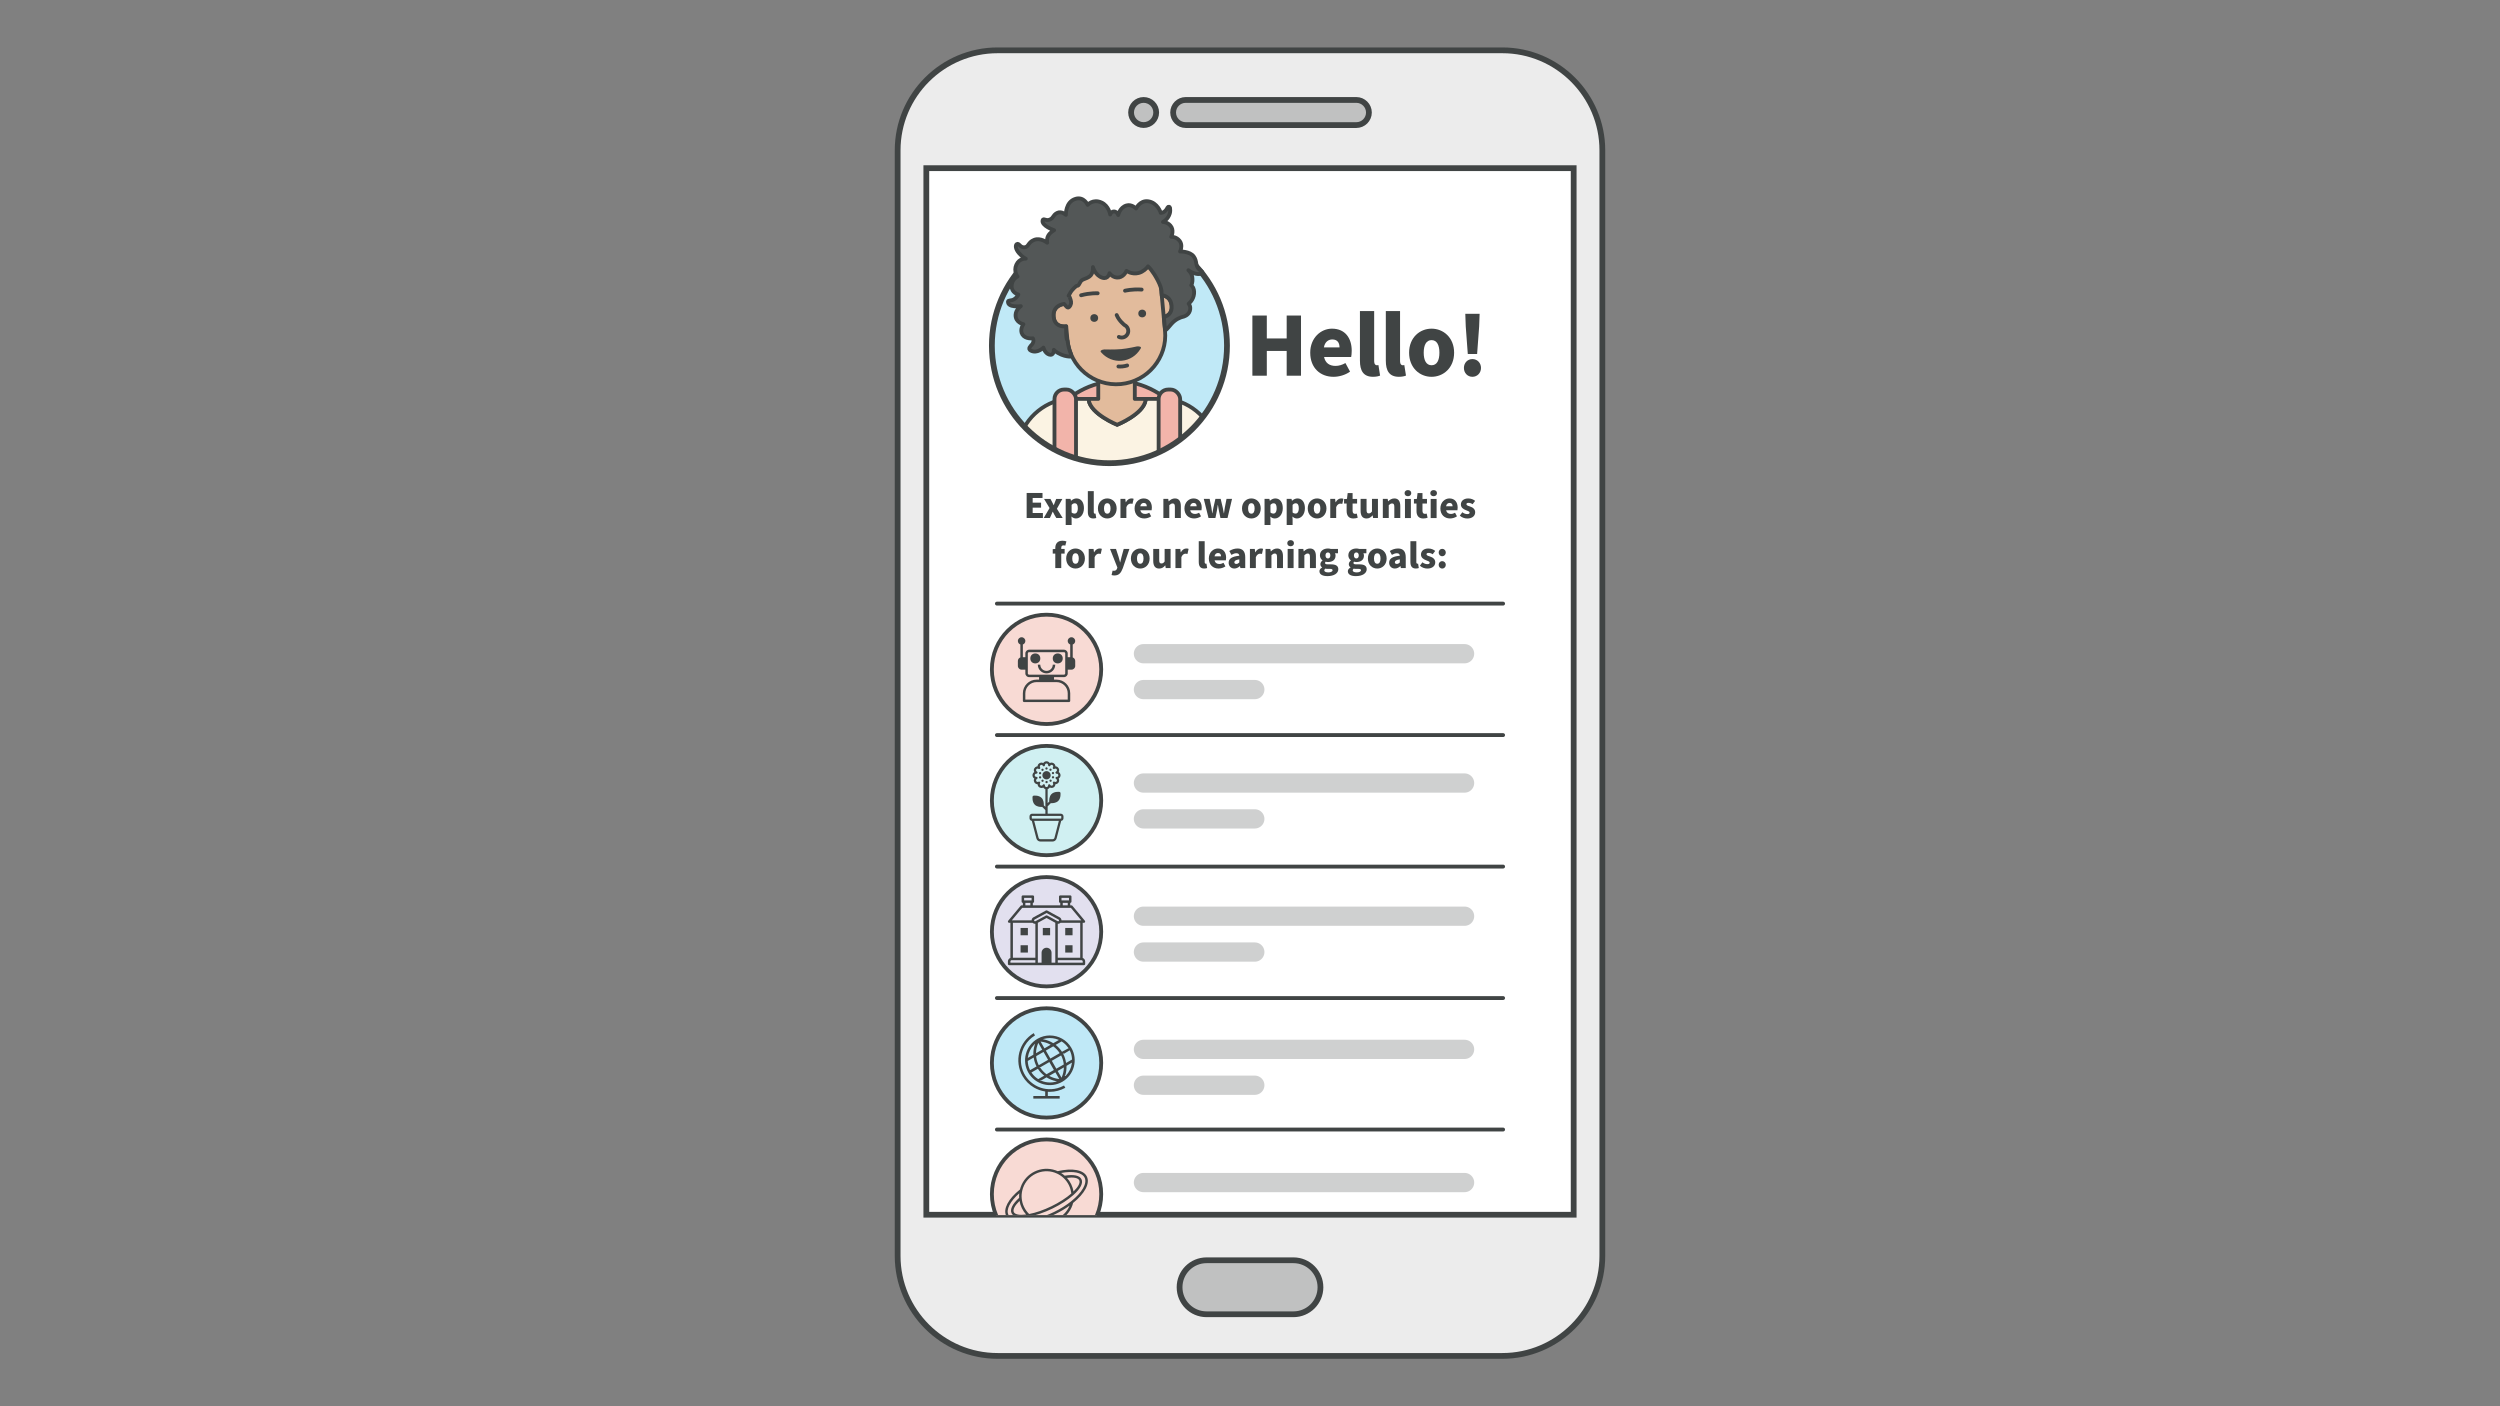 <?xml version="1.0" encoding="UTF-8"?> <svg xmlns="http://www.w3.org/2000/svg" xmlns:xlink="http://www.w3.org/1999/xlink" id="Layer_1" viewBox="0 0 1920 1080"><rect x="0" y="0" width="1920" height="1080" fill="#808080" stroke="none"/><defs><style>.cls-1,.cls-2,.cls-3,.cls-4,.cls-5{fill:none;}.cls-6{clip-path:url(#clippath);}.cls-7{fill:#d0f0f2;}.cls-7,.cls-8,.cls-9,.cls-10,.cls-11,.cls-12,.cls-3,.cls-13,.cls-14,.cls-15,.cls-16,.cls-17,.cls-18,.cls-4,.cls-5{stroke:#404444;}.cls-7,.cls-8,.cls-9,.cls-10,.cls-11,.cls-12,.cls-3,.cls-13,.cls-14,.cls-15,.cls-18,.cls-4{stroke-width:2.96px;}.cls-7,.cls-8,.cls-9,.cls-12,.cls-2,.cls-13,.cls-14,.cls-15,.cls-16,.cls-17,.cls-18,.cls-4,.cls-5{stroke-miterlimit:10;}.cls-8{fill:#e2e0ef;}.cls-9,.cls-19{fill:#c0e9f7;}.cls-10,.cls-11,.cls-2,.cls-3,.cls-13,.cls-14,.cls-15,.cls-18,.cls-4{stroke-linecap:round;}.cls-10,.cls-11,.cls-3{stroke-linejoin:round;}.cls-10,.cls-18{fill:#e2bb9c;}.cls-11{fill:#535757;}.cls-12{fill:#f8dad4;}.cls-20,.cls-14{fill:#fff;}.cls-21,.cls-15{fill:#f2b4aa;}.cls-22{fill:#404444;}.cls-2{stroke:#cfd0d0;stroke-width:14.79px;}.cls-13{fill:#fbf3e3;}.cls-23{clip-path:url(#clippath-1);}.cls-16{fill:#ececec;}.cls-16,.cls-17,.cls-5{stroke-width:4.44px;}.cls-17{fill:#c0c1c1;}</style><clipPath id="clippath"><rect class="cls-1" x="752.91" y="871.26" width="102.77" height="61.95"></rect></clipPath><clipPath id="clippath-1"><path class="cls-1" d="M761.76,135.84v129.61c0,49.86,40.42,90.28,90.28,90.28s90.28-40.42,90.28-90.28V137.15l-180.55-1.31Z"></path></clipPath></defs><rect class="cls-20" x="691.36" y="117.44" width="528.66" height="828.06"></rect><circle class="cls-19" cx="852.04" cy="265.45" r="90.28"></circle><path class="cls-16" d="M1153.77,38.65h-387.55c-42.36,0-76.83,34.47-76.83,76.83V964.52c0,42.36,34.47,76.83,76.83,76.83h387.55c42.36,0,76.83-34.47,76.83-76.83V115.48c0-42.36-34.47-76.83-76.83-76.83Zm54.81,894.26h-497.17V129.15h497.17V932.9Z"></path><g class="cls-6"><circle class="cls-12" cx="803.75" cy="917.08" r="41.98"></circle><path class="cls-22" d="M834.74,903.63c-2.52-5.2-11.11-6.78-22.45-4.18-.56-.25-1.11-.48-1.66-.67-10.97-3.8-22.99,2.04-26.79,13.01-.19,.54-.35,1.11-.5,1.72-9.05,7.3-13.12,15.04-10.6,20.23,.98,2.01,2.85,3.48,5.44,4.38,4.12,1.42,10.05,1.4,17-.19,.56,.25,1.11,.48,1.66,.67,10.97,3.8,22.99-2.04,26.79-13.01,.19-.54,.35-1.11,.5-1.72,9.05-7.3,13.12-15.04,10.6-20.23h0Zm-24.74-3.04c.59,.2,1.17,.43,1.79,.72,1.84,.85,3.52,1.97,4.97,3.33,3.4,3.15,5.5,7.4,6,11.99-3.96,3.45-9.35,6.91-15.26,9.78-5.91,2.87-11.96,4.97-17.12,5.94-3.31-3.23-5.34-7.51-5.72-12.13-.17-1.98-.01-4,.46-5.97,.16-.66,.34-1.27,.54-1.85,3.45-9.98,14.38-15.28,24.35-11.83h-.01Zm9.41,4.02c5.06-.66,8.55,.01,9.45,1.86,.9,1.86-.73,5.01-4.38,8.58-.68-3.9-2.44-7.51-5.07-10.45Zm-31.35,28.14c-5.06,.66-8.55-.01-9.45-1.86-.9-1.86,.73-5.01,4.38-8.58,.68,3.9,2.44,7.51,5.07,10.45Zm10.42,4.32c3.92-1.12,8-2.69,11.95-4.61,3.95-1.92,7.69-4.16,11.01-6.54-3.68,9.01-13.6,13.82-22.94,11.14h-.01Zm24.21-14.5c-3.74,3-8.28,5.83-13.1,8.18-4.82,2.34-9.85,4.16-14.53,5.24-10.42,2.45-18.5,1.24-20.61-3.08-1.93-3.97,1.33-10.28,8.35-16.45-.13,1.15-.15,2.32-.09,3.47-5.16,4.7-7.25,8.88-5.83,11.8,.57,1.17,1.65,2.02,3.17,2.55,2.37,.82,5.82,.86,10.16,.08,5.43-.97,11.87-3.17,18.11-6.21,6.25-3.03,11.96-6.73,16.08-10.4,5.42-4.83,7.62-9.12,6.17-12.12-1.42-2.91-5.99-3.87-12.88-2.71-.87-.77-1.79-1.46-2.78-2.08,9.19-1.7,16.16-.36,18.09,3.61,2.1,4.32-1.95,11.43-10.32,18.1h0Z"></path></g><g><line class="cls-2" x1="878.16" y1="502.05" x2="1124.79" y2="502.05"></line><line class="cls-2" x1="878.16" y1="529.59" x2="963.69" y2="529.59"></line></g><g><line class="cls-2" x1="878.16" y1="601.37" x2="1124.79" y2="601.37"></line><line class="cls-2" x1="878.16" y1="628.9" x2="963.69" y2="628.9"></line></g><g><line class="cls-2" x1="878.16" y1="703.64" x2="1124.79" y2="703.64"></line><line class="cls-2" x1="878.16" y1="731.18" x2="963.69" y2="731.18"></line></g><g><line class="cls-2" x1="878.16" y1="805.92" x2="1124.79" y2="805.92"></line><line class="cls-2" x1="878.16" y1="833.45" x2="963.69" y2="833.45"></line></g><line class="cls-2" x1="878.16" y1="908.19" x2="1124.79" y2="908.19"></line><path class="cls-17" d="M1041.68,76.76h-131.07c-5.31,0-9.65,4.34-9.65,9.65s4.34,9.65,9.65,9.65h131.07c5.31,0,9.65-4.34,9.65-9.65s-4.34-9.65-9.65-9.65h0Z"></path><path class="cls-17" d="M993.37,967.89h-66.73c-11.45,0-20.73,9.28-20.73,20.74s9.28,20.73,20.73,20.73h66.73c11.45,0,20.74-9.28,20.74-20.73s-9.28-20.74-20.74-20.74h0Z"></path><path class="cls-17" d="M878.31,76.76c-5.32,0-9.64,4.32-9.64,9.64s4.32,9.64,9.64,9.64,9.64-4.32,9.64-9.64-4.32-9.64-9.64-9.64h0Z"></path><circle class="cls-12" cx="803.74" cy="514.07" r="41.98"></circle><circle class="cls-7" cx="803.75" cy="614.82" r="41.98"></circle><circle class="cls-8" cx="803.75" cy="715.57" r="41.98"></circle><circle class="cls-9" cx="803.75" cy="816.33" r="41.98"></circle><line class="cls-4" x1="765.61" y1="463.58" x2="1154.39" y2="463.58"></line><line class="cls-4" x1="765.61" y1="564.55" x2="1154.39" y2="564.55"></line><line class="cls-4" x1="765.61" y1="665.53" x2="1154.39" y2="665.53"></line><line class="cls-4" x1="765.61" y1="766.5" x2="1154.39" y2="766.5"></line><line class="cls-4" x1="765.61" y1="867.48" x2="1154.39" y2="867.48"></line><g><path class="cls-22" d="M788.47,378.6h12.18v3.84h-7.57v3.6h6.47v3.84h-6.47v4.11h7.86v3.84h-12.47v-19.24Z"></path><path class="cls-22" d="M806.06,390.19l-4.23-7.03h4.91l1.21,2.28c.42,.8,.83,1.68,1.24,2.51h.12c.3-.83,.65-1.72,.94-2.51l.92-2.28h4.73l-4.2,7.57,4.46,7.12h-4.91l-1.36-2.3c-.44-.83-.89-1.72-1.33-2.54h-.12c-.38,.83-.74,1.68-1.09,2.54l-1.06,2.3h-4.73l4.49-7.65Z"></path><path class="cls-22" d="M818.45,383.15h3.73l.32,1.42h.12c1.12-1.04,2.6-1.78,4.11-1.78,3.55,0,5.74,2.93,5.74,7.45,0,5.05-2.99,7.95-6.15,7.95-1.27,0-2.42-.53-3.46-1.51l.15,2.28v4.25h-4.55v-20.07Zm9.31,7.15c0-2.57-.77-3.78-2.39-3.78-.86,0-1.57,.39-2.37,1.24v5.82c.74,.65,1.51,.86,2.22,.86,1.42,0,2.54-1.15,2.54-4.14Z"></path><path class="cls-22" d="M835.46,393.08v-15.9h4.55v16.08c0,.94,.47,1.24,.83,1.24,.18,0,.3,0,.53-.06l.53,3.37c-.5,.21-1.27,.38-2.28,.38-3.14,0-4.17-2.04-4.17-5.11Z"></path><path class="cls-22" d="M843.2,390.48c0-4.88,3.46-7.69,7.18-7.69s7.21,2.81,7.21,7.69-3.46,7.71-7.21,7.71-7.18-2.84-7.18-7.71Zm9.69,0c0-2.43-.8-4.02-2.51-4.02s-2.51,1.59-2.51,4.02,.8,4.02,2.51,4.02,2.51-1.57,2.51-4.02Z"></path><path class="cls-22" d="M860.51,383.15h3.72l.33,2.54h.12c1.06-1.98,2.69-2.9,4.17-2.9,.85,0,1.36,.09,1.77,.3l-.86,3.87c-.53-.12-.85-.18-1.51-.18-1.09,0-2.42,.71-3.19,2.66v8.39h-4.55v-14.69Z"></path><path class="cls-22" d="M871.36,390.48c0-4.76,3.43-7.69,6.95-7.69,4.26,0,6.32,3.08,6.32,7.06,0,.83-.09,1.6-.18,2.01h-8.66c.42,1.98,1.8,2.84,3.67,2.84,1.06,0,2.13-.33,3.16-.92l1.48,2.75c-1.54,1.09-3.55,1.65-5.29,1.65-4.2,0-7.45-2.81-7.45-7.71Zm9.37-1.69c0-1.45-.65-2.54-2.31-2.54-1.3,0-2.39,.83-2.69,2.54h5Z"></path><path class="cls-22" d="M893.47,383.15h3.73l.32,1.83h.12c1.21-1.18,2.69-2.19,4.7-2.19,3.19,0,4.55,2.28,4.55,5.94v9.1h-4.58v-8.51c0-2.04-.53-2.66-1.72-2.66-1.03,0-1.65,.5-2.57,1.33v9.84h-4.55v-14.69Z"></path><path class="cls-22" d="M909.65,390.48c0-4.76,3.43-7.69,6.95-7.69,4.25,0,6.32,3.08,6.32,7.06,0,.83-.09,1.6-.18,2.01h-8.66c.41,1.98,1.8,2.84,3.66,2.84,1.06,0,2.13-.33,3.16-.92l1.48,2.75c-1.54,1.09-3.55,1.65-5.29,1.65-4.2,0-7.45-2.81-7.45-7.71Zm9.37-1.69c0-1.45-.65-2.54-2.3-2.54-1.3,0-2.4,.83-2.69,2.54h5Z"></path><path class="cls-22" d="M924.5,383.15h4.52l1.33,6.62c.24,1.42,.42,2.84,.62,4.43h.12c.27-1.6,.5-3.04,.83-4.43l1.51-6.62h4.05l1.57,6.62c.32,1.42,.59,2.84,.85,4.43h.12c.27-1.6,.38-3.01,.65-4.43l1.3-6.62h4.23l-3.46,14.69h-5.44l-1.18-5.65c-.27-1.36-.5-2.66-.74-4.34h-.12c-.24,1.68-.42,2.98-.68,4.34l-1.15,5.65h-5.29l-3.64-14.69Z"></path><path class="cls-22" d="M953.86,390.48c0-4.88,3.46-7.69,7.18-7.69s7.21,2.81,7.21,7.69-3.46,7.71-7.21,7.71-7.18-2.84-7.18-7.71Zm9.69,0c0-2.43-.8-4.02-2.51-4.02s-2.51,1.59-2.51,4.02,.8,4.02,2.51,4.02,2.51-1.57,2.51-4.02Z"></path><path class="cls-22" d="M971.16,383.15h3.73l.32,1.42h.12c1.12-1.04,2.6-1.78,4.11-1.78,3.55,0,5.74,2.93,5.74,7.45,0,5.05-2.99,7.95-6.15,7.95-1.27,0-2.42-.53-3.46-1.51l.15,2.28v4.25h-4.55v-20.07Zm9.31,7.15c0-2.57-.77-3.78-2.39-3.78-.86,0-1.57,.39-2.37,1.24v5.82c.74,.65,1.51,.86,2.22,.86,1.42,0,2.54-1.15,2.54-4.14Z"></path><path class="cls-22" d="M988.16,383.15h3.73l.32,1.42h.12c1.12-1.04,2.6-1.78,4.11-1.78,3.55,0,5.74,2.93,5.74,7.45,0,5.05-2.99,7.95-6.15,7.95-1.27,0-2.42-.53-3.46-1.51l.15,2.28v4.25h-4.55v-20.07Zm9.31,7.15c0-2.57-.77-3.78-2.39-3.78-.86,0-1.57,.39-2.37,1.24v5.82c.74,.65,1.51,.86,2.22,.86,1.42,0,2.54-1.15,2.54-4.14Z"></path><path class="cls-22" d="M1004.34,390.48c0-4.88,3.46-7.69,7.18-7.69s7.21,2.81,7.21,7.69-3.46,7.71-7.21,7.71-7.18-2.84-7.18-7.71Zm9.69,0c0-2.43-.8-4.02-2.51-4.02s-2.51,1.59-2.51,4.02,.8,4.02,2.51,4.02,2.51-1.57,2.51-4.02Z"></path><path class="cls-22" d="M1021.64,383.15h3.73l.32,2.54h.12c1.07-1.98,2.69-2.9,4.17-2.9,.85,0,1.36,.09,1.77,.3l-.86,3.87c-.53-.12-.86-.18-1.51-.18-1.09,0-2.42,.71-3.19,2.66v8.39h-4.55v-14.69Z"></path><path class="cls-22" d="M1034.21,392.4v-5.67h-1.98v-3.43l2.25-.14,.53-4.49h3.78v4.49h3.46v3.58h-3.46v5.61c0,1.66,.77,2.28,1.86,2.28,.47,0,.98-.06,1.36-.21l.71,3.19c-.77,.29-1.89,.59-3.34,.59-3.66,0-5.17-2.34-5.17-5.79Z"></path><path class="cls-22" d="M1044.94,392.25v-9.1h4.58v8.51c0,2.04,.53,2.63,1.71,2.63,1.03,0,1.66-.42,2.45-1.51v-9.63h4.58v14.69h-3.72l-.33-2.01h-.12c-1.21,1.45-2.6,2.37-4.58,2.37-3.22,0-4.58-2.28-4.58-5.94Z"></path><path class="cls-22" d="M1062,383.15h3.72l.33,1.83h.12c1.21-1.18,2.69-2.19,4.7-2.19,3.19,0,4.55,2.28,4.55,5.94v9.1h-4.58v-8.51c0-2.04-.53-2.66-1.71-2.66-1.04,0-1.66,.5-2.57,1.33v9.84h-4.55v-14.69Z"></path><path class="cls-22" d="M1078.71,378.72c0-1.42,1.07-2.33,2.57-2.33s2.57,.92,2.57,2.33-1.06,2.37-2.57,2.37-2.57-.92-2.57-2.37Zm.3,4.44h4.55v14.69h-4.55v-14.69Z"></path><path class="cls-22" d="M1087.88,392.4v-5.67h-1.98v-3.43l2.25-.14,.53-4.49h3.78v4.49h3.46v3.58h-3.46v5.61c0,1.66,.77,2.28,1.86,2.28,.47,0,.98-.06,1.36-.21l.71,3.19c-.77,.29-1.89,.59-3.34,.59-3.67,0-5.18-2.34-5.18-5.79Z"></path><path class="cls-22" d="M1098.46,378.72c0-1.42,1.07-2.33,2.57-2.33s2.57,.92,2.57,2.33-1.06,2.37-2.57,2.37-2.57-.92-2.57-2.37Zm.3,4.44h4.55v14.69h-4.55v-14.69Z"></path><path class="cls-22" d="M1106.21,390.48c0-4.76,3.43-7.69,6.95-7.69,4.26,0,6.32,3.08,6.32,7.06,0,.83-.09,1.6-.18,2.01h-8.66c.42,1.98,1.8,2.84,3.67,2.84,1.06,0,2.13-.33,3.16-.92l1.48,2.75c-1.54,1.09-3.55,1.65-5.29,1.65-4.2,0-7.45-2.81-7.45-7.71Zm9.37-1.69c0-1.45-.65-2.54-2.31-2.54-1.3,0-2.39,.83-2.69,2.54h5Z"></path><path class="cls-22" d="M1121.15,395.98l1.92-2.57c1.36,1.07,2.69,1.42,3.84,1.42,1.24,0,1.74-.44,1.74-1.15,0-.89-1.24-1.27-2.81-1.86-2.1-.77-3.88-2.1-3.88-4.37,0-2.78,2.25-4.64,5.68-4.64,2.16,0,3.99,.8,5.26,1.87l-1.95,2.57c-1.06-.77-2.16-1.06-3.16-1.06-1.07,0-1.57,.41-1.57,1.06,0,.77,.83,1.12,2.69,1.72,2.25,.71,4.02,2.04,4.02,4.46,0,2.69-2.13,4.79-6.12,4.79-1.95,0-4.2-.77-5.67-2.22Z"></path><path class="cls-22" d="M810.45,425.17h-1.95v-3.43l1.95-.12v-.62c0-3.1,1.45-5.73,5.56-5.73,1.27,0,2.34,.27,2.99,.53l-.85,3.25c-.5-.15-.98-.21-1.48-.21-1,0-1.63,.56-1.63,2.01v.74h2.6v3.58h-2.6v11.11h-4.58v-11.11Z"></path><path class="cls-22" d="M818.82,428.93c0-4.88,3.46-7.69,7.18-7.69s7.21,2.81,7.21,7.69-3.46,7.71-7.21,7.71-7.18-2.84-7.18-7.71Zm9.69,0c0-2.43-.8-4.02-2.51-4.02s-2.51,1.59-2.51,4.02,.8,4.02,2.51,4.02,2.51-1.57,2.51-4.02Z"></path><path class="cls-22" d="M836.12,421.6h3.73l.32,2.54h.12c1.06-1.98,2.69-2.9,4.16-2.9,.86,0,1.36,.09,1.77,.3l-.85,3.87c-.53-.12-.86-.18-1.51-.18-1.09,0-2.43,.71-3.19,2.66v8.39h-4.55v-14.69Z"></path><path class="cls-22" d="M853.68,441.6l.8-3.37c.47,.12,.68,.14,.97,.14,1.42,0,2.13-.74,2.48-1.8l.21-.71-5.64-14.27h4.58l2.01,6.09c.41,1.36,.74,2.72,1.12,4.17h.12c.32-1.39,.62-2.78,1-4.17l1.68-6.09h4.38l-5.05,14.72c-1.45,3.78-3.01,5.65-6.53,5.65-.95,0-1.54-.12-2.13-.36Z"></path><path class="cls-22" d="M868.53,428.93c0-4.88,3.46-7.69,7.18-7.69s7.21,2.81,7.21,7.69-3.46,7.71-7.21,7.71-7.18-2.84-7.18-7.71Zm9.69,0c0-2.43-.8-4.02-2.51-4.02s-2.51,1.59-2.51,4.02,.8,4.02,2.51,4.02,2.51-1.57,2.51-4.02Z"></path><path class="cls-22" d="M885.68,430.7v-9.1h4.58v8.51c0,2.04,.53,2.63,1.72,2.63,1.03,0,1.65-.42,2.45-1.51v-9.63h4.58v14.69h-3.73l-.32-2.01h-.12c-1.21,1.45-2.6,2.37-4.58,2.37-3.22,0-4.58-2.28-4.58-5.94Z"></path><path class="cls-22" d="M902.74,421.6h3.73l.32,2.54h.12c1.06-1.98,2.69-2.9,4.16-2.9,.86,0,1.36,.09,1.77,.3l-.85,3.87c-.53-.12-.86-.18-1.51-.18-1.09,0-2.43,.71-3.19,2.66v8.39h-4.55v-14.69Z"></path><path class="cls-22" d="M920.64,431.52v-15.9h4.55v16.08c0,.94,.47,1.24,.83,1.24,.18,0,.29,0,.53-.06l.53,3.37c-.5,.21-1.27,.38-2.28,.38-3.13,0-4.16-2.04-4.16-5.11Z"></path><path class="cls-22" d="M928.38,428.93c0-4.76,3.43-7.69,6.95-7.69,4.25,0,6.32,3.08,6.32,7.06,0,.83-.09,1.6-.18,2.01h-8.66c.41,1.98,1.8,2.84,3.66,2.84,1.07,0,2.13-.33,3.17-.92l1.48,2.75c-1.54,1.09-3.55,1.65-5.29,1.65-4.2,0-7.45-2.81-7.45-7.71Zm9.37-1.69c0-1.45-.65-2.54-2.3-2.54-1.3,0-2.39,.83-2.69,2.54h4.99Z"></path><path class="cls-22" d="M943.61,432.18c0-3.1,2.39-4.79,8.18-5.38-.12-1.21-.74-1.92-2.25-1.92-1.18,0-2.36,.41-3.84,1.24l-1.59-2.96c1.92-1.18,4.02-1.92,6.32-1.92,3.78,0,5.91,2.1,5.91,6.71v8.33h-3.72l-.33-1.48h-.12c-1.21,1.09-2.54,1.83-4.2,1.83-2.69,0-4.37-2.01-4.37-4.46Zm8.18-.24v-2.34c-2.92,.38-3.81,1.18-3.81,2.22,0,.86,.56,1.27,1.57,1.27,.92,0,1.54-.44,2.25-1.15Z"></path><path class="cls-22" d="M959.94,421.6h3.73l.32,2.54h.12c1.07-1.98,2.69-2.9,4.17-2.9,.85,0,1.36,.09,1.77,.3l-.86,3.87c-.53-.12-.86-.18-1.51-.18-1.09,0-2.42,.71-3.19,2.66v8.39h-4.55v-14.69Z"></path><path class="cls-22" d="M971.91,421.6h3.72l.33,1.83h.12c1.21-1.18,2.69-2.19,4.7-2.19,3.19,0,4.55,2.28,4.55,5.94v9.1h-4.58v-8.51c0-2.04-.53-2.66-1.71-2.66-1.04,0-1.66,.5-2.57,1.33v9.84h-4.55v-14.69Z"></path><path class="cls-22" d="M988.62,417.16c0-1.42,1.07-2.33,2.57-2.33s2.57,.92,2.57,2.33-1.06,2.37-2.57,2.37-2.57-.92-2.57-2.37Zm.3,4.44h4.55v14.69h-4.55v-14.69Z"></path><path class="cls-22" d="M997.2,421.6h3.73l.32,1.83h.12c1.21-1.18,2.69-2.19,4.7-2.19,3.19,0,4.55,2.28,4.55,5.94v9.1h-4.58v-8.51c0-2.04-.53-2.66-1.72-2.66-1.03,0-1.65,.5-2.57,1.33v9.84h-4.55v-14.69Z"></path><path class="cls-22" d="M1013.31,438.77c0-1.21,.71-2.19,2.07-2.9v-.12c-.77-.53-1.33-1.3-1.33-2.51,0-1.03,.68-2.1,1.63-2.78v-.12c-1.03-.71-1.98-2.07-1.98-3.78,0-3.58,2.95-5.32,6.15-5.32,.83,0,1.63,.12,2.31,.36h5.41v3.31h-2.3c.24,.41,.44,1.09,.44,1.8,0,3.43-2.6,4.94-5.85,4.94-.5,0-1.09-.09-1.74-.27-.32,.3-.47,.53-.47,1,0,.71,.59,1.04,2.16,1.04h2.33c3.64,0,5.68,1.09,5.68,3.75,0,3.1-3.22,5.29-8.33,5.29-3.4,0-6.15-1.07-6.15-3.69Zm10.11-.8c0-.89-.77-1.07-2.16-1.07h-1.42c-1.06,0-1.62-.06-2.07-.18-.47,.41-.71,.83-.71,1.3,0,1.06,1.24,1.59,3.14,1.59s3.22-.71,3.22-1.65Zm-1.71-11.41c0-1.51-.77-2.28-1.87-2.28s-1.86,.77-1.86,2.28,.8,2.34,1.86,2.34,1.87-.8,1.87-2.34Z"></path><path class="cls-22" d="M1035.14,438.77c0-1.21,.71-2.19,2.07-2.9v-.12c-.77-.53-1.33-1.3-1.33-2.51,0-1.03,.68-2.1,1.62-2.78v-.12c-1.03-.71-1.98-2.07-1.98-3.78,0-3.58,2.95-5.32,6.15-5.32,.83,0,1.62,.12,2.3,.36h5.41v3.31h-2.3c.24,.41,.44,1.09,.44,1.8,0,3.43-2.6,4.94-5.85,4.94-.5,0-1.09-.09-1.74-.27-.33,.3-.47,.53-.47,1,0,.71,.59,1.04,2.16,1.04h2.34c3.63,0,5.67,1.09,5.67,3.75,0,3.1-3.22,5.29-8.33,5.29-3.4,0-6.15-1.07-6.15-3.69Zm10.11-.8c0-.89-.77-1.07-2.16-1.07h-1.42c-1.07,0-1.63-.06-2.07-.18-.47,.41-.71,.83-.71,1.3,0,1.06,1.24,1.59,3.13,1.59s3.22-.71,3.22-1.65Zm-1.72-11.41c0-1.51-.77-2.28-1.86-2.28s-1.86,.77-1.86,2.28,.8,2.34,1.86,2.34,1.86-.8,1.86-2.34Z"></path><path class="cls-22" d="M1050.54,428.93c0-4.88,3.46-7.69,7.19-7.69s7.21,2.81,7.21,7.69-3.46,7.71-7.21,7.71-7.19-2.84-7.19-7.71Zm9.7,0c0-2.43-.8-4.02-2.51-4.02s-2.51,1.59-2.51,4.02,.8,4.02,2.51,4.02,2.51-1.57,2.51-4.02Z"></path><path class="cls-22" d="M1066.87,432.18c0-3.1,2.39-4.79,8.19-5.38-.12-1.21-.74-1.92-2.25-1.92-1.18,0-2.36,.41-3.84,1.24l-1.6-2.96c1.92-1.18,4.02-1.92,6.33-1.92,3.78,0,5.91,2.1,5.91,6.71v8.33h-3.73l-.32-1.48h-.12c-1.21,1.09-2.54,1.83-4.2,1.83-2.69,0-4.38-2.01-4.38-4.46Zm8.19-.24v-2.34c-2.93,.38-3.81,1.18-3.81,2.22,0,.86,.56,1.27,1.57,1.27,.92,0,1.54-.44,2.25-1.15Z"></path><path class="cls-22" d="M1083.19,431.52v-15.9h4.55v16.08c0,.94,.47,1.24,.83,1.24,.18,0,.29,0,.53-.06l.53,3.37c-.5,.21-1.27,.38-2.28,.38-3.13,0-4.16-2.04-4.16-5.11Z"></path><path class="cls-22" d="M1090.49,434.42l1.92-2.57c1.36,1.07,2.69,1.42,3.84,1.42,1.24,0,1.74-.44,1.74-1.15,0-.89-1.24-1.27-2.81-1.86-2.1-.77-3.87-2.1-3.87-4.37,0-2.78,2.24-4.64,5.67-4.64,2.16,0,3.99,.8,5.26,1.87l-1.95,2.57c-1.06-.77-2.15-1.06-3.16-1.06-1.07,0-1.57,.41-1.57,1.06,0,.77,.83,1.12,2.69,1.72,2.25,.71,4.02,2.04,4.02,4.46,0,2.69-2.13,4.79-6.12,4.79-1.95,0-4.2-.77-5.68-2.22Z"></path><path class="cls-22" d="M1104.9,424.34c0-1.6,1.15-2.84,2.72-2.84s2.75,1.24,2.75,2.84-1.18,2.84-2.75,2.84-2.72-1.24-2.72-2.84Zm0,9.46c0-1.59,1.15-2.84,2.72-2.84s2.75,1.24,2.75,2.84-1.18,2.84-2.75,2.84-2.72-1.24-2.72-2.84Z"></path></g><g><path class="cls-22" d="M961.83,242.33h11.08v17.6h15.26v-17.6h11v46.21h-11v-19.02h-15.26v19.02h-11.08v-46.21Z"></path><path class="cls-22" d="M1006.25,270.86c0-11.43,8.23-18.45,16.68-18.45,10.22,0,15.19,7.38,15.19,16.96,0,1.99-.21,3.83-.43,4.83h-20.8c.99,4.76,4.33,6.82,8.8,6.82,2.55,0,5.11-.78,7.6-2.2l3.55,6.6c-3.69,2.63-8.52,3.97-12.7,3.97-10.08,0-17.89-6.74-17.89-18.53Zm22.5-4.05c0-3.48-1.56-6.11-5.54-6.11-3.12,0-5.75,1.99-6.46,6.11h11.99Z"></path><path class="cls-22" d="M1044.43,277.11v-38.19h10.93v38.61c0,2.27,1.14,2.98,1.99,2.98,.42,0,.71,0,1.28-.14l1.28,8.09c-1.2,.5-3.05,.92-5.46,.92-7.52,0-10.01-4.9-10.01-12.28Z"></path><path class="cls-22" d="M1064.31,277.11v-38.19h10.93v38.61c0,2.27,1.14,2.98,1.99,2.98,.42,0,.71,0,1.28-.14l1.28,8.09c-1.2,.5-3.05,.92-5.46,.92-7.52,0-10.01-4.9-10.01-12.28Z"></path><path class="cls-22" d="M1082.19,270.86c0-11.71,8.31-18.45,17.25-18.45s17.32,6.74,17.32,18.45-8.31,18.53-17.32,18.53-17.25-6.82-17.25-18.53Zm23.28,0c0-5.82-1.92-9.65-6.03-9.65s-6.03,3.84-6.03,9.65,1.91,9.65,6.03,9.65,6.03-3.76,6.03-9.65Z"></path><path class="cls-22" d="M1124.28,282.57c0-3.83,2.77-6.81,6.53-6.81s6.6,2.98,6.6,6.81-2.84,6.82-6.6,6.82-6.53-2.98-6.53-6.82Zm1.42-31.8l-.35-9.79h11l-.36,9.79-1.56,21.08h-7.17l-1.56-21.08Z"></path></g><g class="cls-23"><g><ellipse class="cls-15" cx="858.1" cy="387.16" rx="73.06" ry="94.39"></ellipse><path class="cls-13" d="M915.43,470.81h-8.31s-31.25,.89-52.6,6.51c-14.7,3.87-32.72,2.41-42.52,1.12,0,0-4.95-.79-11.42-2.21l-.45-106.86-21.86-6.61,4.78-25.04c3.76-17.25,21.27-31.36,38.93-31.36h14.16v.93c1.53,10.69,21.84,18.92,21.84,18.92,0,0,20.31-8.22,21.84-18.92v-.93h14.16c17.65,0,35.17,14.11,38.93,31.36l4.89,25.04-21.86,6.61-.52,101.44"></path><g><path class="cls-18" d="M915.64,395.75l3.79,23.41s-10.74,62.8-20.48,67.13c-9.74,4.33-15.09,11.21-15.09,11.21l22.68,13.34s6.61-5.33,10.28-14.42c3.01-7.46,27.27-64.49,29.43-69.33,2.16-4.84,.92-11.94,.92-11.94l-12.51-51.43-18.72,5.66-.31,26.37Z"></path><path class="cls-18" d="M800.35,395.2l-.22-25.83-18.71-5.66-12.7,51.43s-1.24,7.1,.92,11.94c2.16,4.84,26.42,61.87,29.43,69.33,3.67,9.09,10.28,14.42,10.28,14.42l22.68-13.34s-5.34-6.88-15.09-11.21c-9.74-4.33-20.48-67.13-20.48-67.13l3.88-23.96Z"></path></g><path class="cls-10" d="M836.15,306.36v.93c1.53,10.69,21.84,18.92,21.84,18.92,0,0,20.31-8.22,21.84-18.92v-.93h-8.3v-23.7s-28.06,.08-28.06,.08v23.62s-7.31,0-7.31,0Z"></path><line class="cls-4" x1="800.13" y1="369.38" x2="800.13" y2="355.7"></line><line class="cls-4" x1="915.95" y1="355.7" x2="915.95" y2="369.38"></line><path class="cls-14" d="M907.12,470.81s-31.25,.89-52.6,6.51c-14.7,3.87-32.72,2.41-42.52,1.12l5.63,7.92c10.23,.29,24.93-.24,37.03-4.36,20.9-7.11,52.01-10.2,52.01-10.2l.45-.99Z"></path><g><rect class="cls-21" x="809.84" y="299.17" width="16.53" height="138.12" rx="7.29" ry="7.29"></rect><rect class="cls-4" x="809.84" y="299.17" width="16.53" height="138.12" rx="7.29" ry="7.29"></rect></g><g><rect class="cls-21" x="889.83" y="299.17" width="16.53" height="138.12" rx="7.29" ry="7.29"></rect><rect class="cls-4" x="889.83" y="299.17" width="16.53" height="138.12" rx="7.29" ry="7.29"></rect></g></g></g><circle class="cls-5" cx="852.04" cy="265.45" r="90.28"></circle><path class="cls-10" d="M894.05,243.42c2.59-.71,6.31-2.75,5.75-8.69-.57-6.03-4.77-7.63-7.46-8.03"></path><path class="cls-10" d="M890.41,207.53l4.34,46.43c1.94,20.7-13.27,39.05-33.97,41-20.7,1.94-39.05-13.27-41-33.97l-.97-10.37s-8.81,1.58-9.65-7.39c-.84-8.97,8.04-9.8,8.04-9.8l-1.75-19s6.49-17.55,39.96-20.63c33.48-3.08,34.99,13.74,34.99,13.74Z"></path><path class="cls-3" d="M864.02,223.27s5.59-1.4,12.77-.87"></path><path class="cls-3" d="M843.01,225.24s-5.75-.34-12.71,1.52"></path><circle class="cls-22" cx="840.37" cy="244.23" r="2.99"></circle><circle class="cls-22" cx="877.21" cy="240.77" r="2.99"></circle><path class="cls-3" d="M859.29,258.75c2.51,1.2,5.52,.15,6.73-2.37,1.2-2.51,.15-5.52-2.37-6.73,0,0-4.26-3.25-6.04-7.69"></path><path class="cls-3" d="M858.94,281.45c.98,.08,1.98,.07,3-.02,1.29-.12,2.53-.37,3.71-.75"></path><path class="cls-22" d="M846.11,271.08c3.81,4.13,9.39,6.54,15.42,5.98,6.12-.56,11.22-4.03,14.2-8.9l.48-.79c.43-.92-.93-1.52-3.03-1.32,0,0-6.88,1.6-12.15,2.08-5.27,.48-12.95,.23-12.95,.23-2.1,.19-3.29,1.08-2.64,1.98l.68,.73Z"></path><path class="cls-11" d="M774.13,231.6c.08-1.15,2.45-.47,4.54-1.67,2.47-1.41,3.42-3.71,3.42-3.71,0,0-5.43-1.41-5.15-6.71,.28-5.31,4.54-7.14,4.54-7.14,0,0-3.21-3.98-.93-9.04,2.28-5.06,7.25-4.69,7.25-4.69,0,0-2.26-.81-5.22-4.22-2.95-3.41-2.82-6.23-1.68-6.95,1.71-1.08,2.32,2.55,5.61,2.48,3.67-.08,2.73-3.73,7.68-5.71,4.95-1.99,10.06,2.19,10.06,2.19,0,0-.62-2.81,.76-5.37,1.38-2.56,4.54-4.25,4.54-4.25,0,0-10.18-3.54-8.76-7.78,.52-1.55,2.35,.57,4.89-.2,3.52-1.06,2.66-3.41,6.1-5.24,3.43-1.82,6.83,1.43,6.83,1.43,0,0-.46-9.98,7.45-12.32,6.47-1.91,9.26,4.66,9.26,4.66,0,0,3.95-4.83,10.64-1.83,5.61,2.51,6.67,9.22,6.67,9.22,0,0,.81-2.49,3.09-2.33,2.19,.16,3.07,2.75,3.07,2.75,0,0,1.17-5.84,6.36-7.38,3.97-1.17,7.38,2.34,7.38,2.34,0,0,2.9-6.31,9.08-5.56,7.49,.9,9.86,8.92,9.86,8.92,0,0,2.65,.25,4.65-3.07,.22-.36,.4-.72,.56-1.08,.19-.41,.62-.65,1.06-.59,.44,.05,.79,.4,.86,.85,.2,1.31,.24,2.87-.22,4.41-1.33,4.45-4.94,6.32-5.21,6.46,.25,.01,4.49,.24,6.56,4.04,1.8,3.32-.2,7.4-.2,7.4,0,0,3.93-.33,6.53,3.22,1.86,2.55,1.17,5.58,.63,7.08-.21,.59-.4,.94-.4,.94,0,0,7.51-.19,10.43,3.74,2.76,3.73,1.26,6.82,3.69,9.49,.81,.89,1.7,1.52,2.52,1.96,.4,.21,.61,.66,.53,1.11-.08,.45-.43,.8-.88,.87-1.23,.19-2.68,.26-4.12-.07-2.93-.66-5.01-2.13-5.78-2.73,.79,.7,2.81,2.78,3.07,6.02,.33,4.03-.86,5.57-.86,5.57,0,0,2.6,1.87,2.16,6.46-.46,4.93-4.17,7.69-4.17,7.69,0,0,2.01,2.03,.91,5.55-1.1,3.53-4.97,4.43-4.97,4.43,0,0-3.48,.55-7.08,3.5-2.94,2.41-6.01,7.43-6.92,6.78-.03,.19-.47-4.52-.98-10.08l.22-.02c2.59-.71,6.31-2.75,5.75-8.69-.57-6.03-4.77-7.63-7.46-8.03h-.14c-.04-.29-.07-.48-.08-.52-.23-.52,1-3.23-2.92-10.78-1.84-3.53-3.59-6.13-4.94-7.89-.14-.19-.29-.37-.42-.54-1.31-1.65-2.15-2.42-2.15-2.42,0,0-.13,.19-.38,.5-.89,1.1-3.29,3.7-6.86,4.62-5.18,1.35-9.3-1.62-9.3-1.62,0,0-1.7,4.19-5.61,5-4.57,.95-7.45-3.25-7.45-3.25,0,0-.84,4.91-5.46,3.51-5.27-1.6-7.11-7.73-7.25-8.19,.03,.39,.33,5.1-2.6,7.21-3.04,2.2-5.73,1.81-7.02,4.21-.99,1.87-1.49,2.79-2.2,2.98-.2,.06-.43,.05-.69,0,0,0-3.39,2.36-5.25,5.98-1.87,3.62-.94,.36,0,2.97,.94,2.62,1.47,3.98,.45,6.04-.04,.09-.08,.17-.14,.24-.66,1.48-1.93,1.49-1.93,1.49-.46,0-2.79-2.83-2.79-2.83,0,0-8.88,.83-8.04,9.81,.84,8.97,9.65,7.39,9.65,7.39,0,0-.43,9.2,.85,10.74,.06,.08,.13,.15,.19,.23,.41,3.73,1.34,7.28,2.74,10.57l-.72,1.72s-.01,0-.03,0h0c-.37,0-3.45-.06-6.66-1.45-4.37-1.89-5.76-3.63-5.84-3.74,0,.21,.06,4.72-3.42,3.7-3.57-1.04-4.56-5.4-4.56-5.4,0,0-4.73,4.88-9.71,2.3-2.72-1.41-.01-3.67,.81-4.61,2.24-2.59,.78-4.83,.78-4.83,0,0-5.62,.81-8.02-2.88-2.39-3.68,.77-7.96,.77-7.96,0,0-6.2-1.23-6.04-7.11,.11-3.99,3.86-6.64,4.05-6.77-.32,.04-10.19,1.33-9.86-3.54Z"></path><path class="cls-22" d="M831.5,735.69v-26.97h.96c.37,0,.71-.21,.87-.56,.15-.34,.11-.74-.13-1.01l-9.57-11.49c-.18-.22-.45-.34-.74-.34h-.96v-1.91c.53,0,.96-.43,.96-.96v-3.83c0-.53-.43-.96-.96-.96h-7.66c-.53,0-.96,.43-.96,.96v3.83c0,.53,.43,.96,.96,.96v1.91h-21.06v-1.91c.53,0,.96-.43,.96-.96v-3.83c0-.53-.43-.96-.96-.96h-7.66c-.53,0-.96,.43-.96,.96v3.83c0,.53,.43,.96,.96,.96v1.91h-.96c-.29,0-.56,.12-.74,.34l-9.57,11.49c-.24,.29-.29,.68-.13,1.01,.15,.34,.5,.56,.87,.56h.96v26.97c-1.11,.39-1.91,1.45-1.91,2.7v1.91c0,.53,.43,.96,.96,.96h57.43c.53,0,.96-.43,.96-.96v-1.91c0-1.24-.8-2.3-1.91-2.7Zm-16.27-46.12h5.74v1.91h-5.74v-1.91Zm4.79,3.83v1.91h-3.83v-1.91h3.83Zm-33.5-3.83h5.74v1.91h-5.74v-1.91Zm4.79,3.83v1.91h-3.83v-1.91h3.83Zm-6.25,3.83h37.39l7.97,9.57h-15.19c-.02-.95-.54-1.82-1.37-2.28l-9.65-5.26c-.29-.15-.63-.15-.92,0l-9.65,5.26c-.83,.46-1.35,1.32-1.37,2.28h-15.19l7.97-9.57Zm44.54,11.49v26.8h-17.23v-26.07c.55,.05,1.09-.05,1.58-.34,.19-.11,.35-.25,.51-.39h15.14Zm-34.46,30.63h-19.14v-.96c0-.53,.43-.96,.96-.96h18.19v1.91Zm0-3.83h-17.23v-26.8h15.14c.15,.14,.32,.29,.51,.39,.42,.25,.88,.37,1.35,.37,.08,0,.15-.02,.24-.03v26.07h0Zm15.32,3.83h-2.87v-7.66c0-2.12-1.71-3.83-3.83-3.83s-3.83,1.71-3.83,3.83v7.66h-2.87v-30.67l6.7-3.66,6.7,3.66v30.67Zm-6.24-36.26c-.14-.08-.3-.11-.46-.11s-.32,.04-.46,.11l-8.04,4.38c-.33,.18-.61,.05-.72,0-.11-.07-.35-.25-.35-.62,0-.27,.14-.51,.37-.63l9.2-5.02,9.2,5.02c.23,.12,.37,.37,.37,.63,0,.37-.25,.56-.35,.62s-.39,.19-.72,0l-8.04-4.38Zm27.3,36.26h-19.14v-1.91h18.19c.53,0,.96,.43,.96,.96v.96Z"></path><g><path class="cls-22" d="M825.75,492.27c0-1.58-1.29-2.87-2.87-2.87s-2.87,1.29-2.87,2.87c0,1.24,.8,2.3,1.91,2.7v9.74h-1.91v-2.87c0-1.58-1.29-2.87-2.87-2.87h-26.8c-1.58,0-2.87,1.29-2.87,2.87v2.87h-1.91v-9.74c1.11-.39,1.91-1.45,1.91-2.7,0-1.58-1.29-2.87-2.87-2.87s-2.87,1.29-2.87,2.87c0,1.24,.8,2.3,1.91,2.7v9.93c-1.11,.39-1.91,1.45-1.91,2.7v3.83c0,1.58,1.29,2.87,2.87,2.87h2.87v2.87c0,1.58,1.29,2.87,2.87,2.87h7.66v1.91h-1.91c-5.81,0-10.53,4.72-10.53,10.53v5.74c0,.53,.43,.96,.96,.96h34.46c.53,0,.96-.43,.96-.96v-5.74c0-5.81-4.72-10.53-10.53-10.53h-1.91v-1.91h7.66c1.58,0,2.87-1.29,2.87-2.87v-2.87h2.87c1.58,0,2.87-1.29,2.87-2.87v-3.83c0-1.24-.8-2.3-1.91-2.7v-9.93c1.11-.39,1.91-1.45,1.91-2.7Zm-14.36,31.59c4.75,0,8.62,3.87,8.62,8.62v4.79h-32.55v-4.79c0-4.75,3.87-8.62,8.62-8.62h15.32Zm6.7-6.7c0,.53-.43,.96-.96,.96h-26.8c-.53,0-.96-.43-.96-.96v-15.32c0-.53,.43-.96,.96-.96h26.8c.53,0,.96,.43,.96,.96v15.32Z"></path><circle class="cls-22" cx="795.12" cy="505.67" r="3.83"></circle><circle class="cls-22" cx="812.35" cy="505.67" r="3.83"></circle><path class="cls-22" d="M803.74,515.25c-2.64,0-4.79-2.14-4.79-4.79h-1.91c0,3.69,3.01,6.7,6.7,6.7s6.7-3.01,6.7-6.7h-1.91c0,2.64-2.14,4.79-4.79,4.79Z"></path></g><g><path class="cls-22" d="M814.76,624.89h-10.16v-5.63l2.44-2.44c.17,.01,.36,.02,.59,.02,1.33,0,3.62-.24,5.12-1.75,2.18-2.18,1.72-5.99,1.7-6.16-.05-.4-.36-.7-.76-.76-.16-.02-3.98-.49-6.16,1.69-1.77,1.77-1.79,4.61-1.72,5.71l-1.22,1.21v-10.74c.7-.21,1.28-.66,1.65-1.26,.87,.47,1.95,.49,2.87-.03,.69-.4,1.18-1.04,1.38-1.79,.06-.23,.09-.47,.09-.69,.23-.01,.45-.05,.67-.1,.77-.2,1.41-.69,1.8-1.37,.52-.91,.51-2,.03-2.87,.84-.52,1.41-1.47,1.41-2.52s-.56-2-1.41-2.52c.47-.87,.49-1.97-.03-2.87-.4-.69-1.04-1.19-1.79-1.38-.23-.06-.45-.09-.69-.1,0-.22-.03-.44-.09-.66-.21-.77-.7-1.41-1.38-1.8-.69-.4-1.48-.51-2.23-.3-.23,.06-.44,.15-.65,.26-.51-.84-1.45-1.41-2.51-1.41s-2,.57-2.51,1.41c-.21-.1-.42-.2-.65-.26-.76-.2-1.56-.09-2.23,.3-.69,.4-1.18,1.02-1.37,1.79-.06,.22-.09,.45-.1,.69-.23,0-.47,.03-.7,.09-.76,.21-1.38,.7-1.78,1.37-.4,.69-.5,1.49-.29,2.26,.06,.22,.14,.43,.26,.63-.85,.52-1.41,1.45-1.41,2.52s.56,1.99,1.4,2.51c-.1,.2-.19,.42-.26,.64-.2,.77-.09,1.56,.3,2.25,.54,.92,1.5,1.44,2.48,1.48,.01,.23,.03,.47,.1,.69,.2,.76,.69,1.4,1.37,1.78,.69,.4,1.48,.51,2.25,.3,.22-.06,.43-.15,.63-.26,.37,.61,.97,1.06,1.65,1.27v13.59l-1.21-1.21c.07-1.11,.03-3.96-1.72-5.71-2.18-2.18-6-1.71-6.16-1.69-.4,.06-.71,.36-.76,.76-.02,.16-.48,3.98,1.69,6.16,1.51,1.5,3.8,1.75,5.12,1.75,.24,0,.43-.01,.59-.02l2.44,2.44v2.77h-10.15c-1.13,0-2.04,.91-2.04,2.04v1.47c0,1.04,.78,1.88,1.78,2.01l3.5,13.46c.36,1.41,1.64,2.4,3.09,2.4h9.37c1.45,0,2.73-.99,3.09-2.4l3.5-13.46c1-.13,1.78-.98,1.78-2.01v-1.47c0-1.13-.92-2.04-2.04-2.04Zm-12.24-21.61c.06-.37-.13-.74-.48-.92-.38-.2-.86-.07-1.11,.29-.01,.02-.08,.13-.09,.15-.15,.28-.41,.48-.72,.56-.31,.08-.64,.03-.92-.13-.28-.15-.48-.41-.56-.72-.08-.29-.05-.59,.1-.9,.26-.3,.28-.74,.05-1.07-.24-.35-1.19-.22-1.27-.17-.57,.33-1.3,.13-1.64-.44-.16-.28-.21-.61-.13-.92,.08-.31,.29-.57,.57-.73,.03-.01,.12-.06,.14-.08,.36-.23,.54-.7,.36-1.08-.17-.4-.55-.61-.95-.5-.66,0-1.2-.55-1.2-1.21s.54-1.21,1.11-1.23c.41,.12,.84-.1,1-.49,.17-.4,.03-.85-.31-1.08-.02-.01-.13-.07-.14-.08-.28-.15-.48-.42-.56-.72-.09-.31-.05-.64,.12-.93,.16-.28,.42-.48,.72-.56,.31-.08,.64-.03,.95,.15,.35,.26,.83,.21,1.13-.1,.31-.3,.33-.81,.07-1.15-.16-.28-.2-.61-.12-.91,.08-.31,.28-.57,.56-.73s.61-.21,.92-.13c.3,.08,.57,.28,.73,.57,.01,.03,.06,.1,.08,.14,.24,.36,.72,.49,1.11,.29,.35-.16,.54-.55,.48-.91,.01-.65,.55-1.19,1.21-1.19s1.19,.52,1.21,1.19c-.06,.36,.13,.74,.48,.91,.38,.2,.86,.07,1.11-.29,.01-.01,.07-.13,.08-.14,.16-.29,.43-.49,.74-.57,.3-.08,.63-.03,.91,.13,.28,.16,.49,.42,.57,.73,.08,.3,.03,.63-.15,.94-.01,.02-.06,.1-.07,.13-.2,.38-.08,.85,.27,1.11,.33,.23,.77,.21,1.07-.05,.28-.15,.59-.2,.9-.12,.31,.08,.57,.28,.73,.57,.33,.57,.13,1.31-.44,1.64-.03,.02-.1,.06-.14,.08-.35,.23-.54,.7-.36,1.08,.16,.4,.55,.62,.95,.51,.66,0,1.2,.54,1.2,1.21s-.52,1.2-1.18,1.21c-.38-.07-.77,.14-.93,.5-.17,.4-.05,.85,.31,1.08,.01,.01,.12,.07,.14,.08,.58,.34,.78,1.07,.44,1.65-.16,.28-.43,.48-.73,.56-.31,.08-.63,.05-.98-.16-.34-.22-.76-.13-1.05,.15s-.31,.78-.12,1.13c.16,.28,.21,.61,.13,.91s-.28,.57-.57,.73c-.57,.33-1.31,.13-1.65-.44-.01-.03-.06-.12-.08-.15-.24-.36-.72-.49-1.11-.29-.35,.17-.54,.55-.48,.92-.01,.65-.55,1.18-1.21,1.18-.65,0-1.19-.52-1.21-1.18Zm7.31,40.14c-.16,.65-.74,1.09-1.41,1.09h-9.37c-.66,0-1.24-.44-1.41-1.09l-3.39-13h18.94l-3.37,13Zm5.22-15.03c0,.16-.13,.29-.29,.29h-22.05c-.16,0-.29-.13-.29-.29v-1.47c0-.16,.13-.29,.29-.29h22.05c.16,0,.29,.13,.29,.29v1.47Z"></path><path class="cls-22" d="M798.51,596.18c-.47,.15-.71,.65-.56,1.11,.12,.37,.47,.61,.83,.61,.09,0,.19-.02,.27-.05,.47-.15,.71-.64,.56-1.11-.15-.45-.64-.71-1.09-.56Z"></path><path class="cls-22" d="M806.31,598.88c-.38,.28-.47,.83-.17,1.22,.17,.22,.43,.35,.7,.35,.19,0,.36-.06,.52-.17,.38-.29,.47-.84,.17-1.22-.28-.38-.83-.47-1.22-.17Z"></path><path class="cls-22" d="M808.68,594.61c.09,0,.19-.01,.28-.05,.45-.15,.7-.64,.55-1.09-.15-.47-.64-.71-1.11-.56-.45,.15-.7,.65-.55,1.11,.13,.36,.47,.59,.83,.59Z"></path><path class="cls-22" d="M798.5,594.64c.09,.02,.19,.03,.27,.03,.37,0,.71-.23,.84-.61,.14-.45-.1-.95-.57-1.09-.45-.15-.94,.1-1.09,.56-.15,.45,.1,.95,.56,1.11Z"></path><path class="cls-22" d="M806.77,592.03c.27,0,.54-.13,.71-.36,.28-.4,.19-.94-.2-1.22-.4-.28-.94-.2-1.22,.2s-.2,.94,.2,1.22c.15,.1,.34,.16,.51,.16Z"></path><path class="cls-22" d="M803.71,591.05c.48,0,.87-.4,.86-.87,0-.49-.38-.87-.87-.87s-.87,.4-.87,.87c.01,.49,.4,.87,.88,.87Z"></path><path class="cls-22" d="M808.97,596.13c-.45-.14-.94,.1-1.09,.57-.14,.47,.1,.95,.57,1.09,.09,.03,.17,.05,.27,.05,.37,0,.71-.24,.83-.62,.15-.45-.1-.94-.57-1.09Z"></path><path class="cls-22" d="M803.73,601.48h.07c.48,0,.87-.4,.86-.88,0-.48-.4-.86-.88-.86h-.05c-.48,0-.87,.4-.87,.87,0,.49,.4,.87,.87,.87Z"></path><path class="cls-22" d="M799.96,599.1c-.28,.38-.2,.93,.2,1.22,.15,.1,.34,.16,.51,.16,.27,0,.54-.13,.71-.36,.28-.4,.2-.93-.2-1.22-.38-.28-.93-.2-1.22,.2Z"></path><path class="cls-22" d="M800.65,592.08c.19,0,.36-.06,.52-.17,.38-.28,.47-.83,.19-1.22-.29-.38-.84-.47-1.22-.19-.4,.29-.48,.84-.19,1.22,.16,.23,.43,.36,.7,.36Z"></path><path class="cls-22" d="M806.91,595.4c0-1.76-1.42-3.18-3.18-3.18s-3.18,1.42-3.18,3.18,1.42,3.18,3.18,3.18,3.18-1.43,3.18-3.18Z"></path></g><path class="cls-22" d="M806.29,795.23c-3.23,0-6.51,.82-9.51,2.56-4.41,2.55-7.56,6.66-8.88,11.58s-.64,10.06,1.91,14.47c2.55,4.41,6.66,7.56,11.58,8.88,4.92,1.32,10.06,.64,14.47-1.91,9.09-5.26,12.22-16.95,6.97-26.05-3.53-6.11-9.95-9.52-16.54-9.52Zm.08,36.11c-2.19,0-4.37-.41-6.4-1.23l-1.42-.57h1.52l3.67-2.14,.15,.1c2.06,1.29,4.31,2.21,6.7,2.74l1.2,.27-1.2,.31c-1.38,.36-2.81,.53-4.24,.53Zm-9.01-2.58l-.15-.1c-1.94-1.24-3.58-2.83-4.87-4.74l-.18-.26,4.94-2.85,.15,.23c1.21,1.82,2.68,3.43,4.37,4.8l.34,.27-4.61,2.65Zm16.15-.08l-.59-.07c-2.34-.29-4.58-1-6.67-2.09l-.47-.25,4.75-2.74,2.98,5.15Zm1.75-1.01l-2.98-5.15,4.76-2.75-.02,.54c-.09,2.35-.61,4.64-1.52,6.81l-.23,.55Zm3.33-1.37h-1l.49-.5s.05-.05,.07-.07c.69-2.26,1-4.61,.94-6.98v-.17s4.16-2.5,4.16-2.5l-.09,.61c-.49,3.53-2.04,6.76-4.48,9.35l-.02,.06-.07,.21Zm-14.87-1.28l-.16-.12c-1.75-1.32-3.26-2.91-4.49-4.72h-.94l.91-.55,6.87-3.97,3.48,6.09-5.67,3.27Zm-12.64-3.13l-.14-.29c-.99-2.08-1.54-4.3-1.62-6.6v-.18s4.55-2.65,4.55-2.65l.07,.42c.35,2.15,1.02,4.23,2,6.18l.12,.25-4.98,2.86Zm20.18-1.11l-3.48-6.09,7.16-4.12,.14,.28c1,2.03,1.63,4.21,1.88,6.47l.02,.19-5.72,3.25Zm-13.49-2.7l-.14-.28c-.93-1.9-1.53-3.92-1.8-6.01l-.06,.03v-.56h.26s-.11-.21-.11-.21l5.52-3.18,3.48,6.09-7.15,4.11Zm20.97-1.72l-.07-.43c-.33-2.15-.99-4.23-1.95-6.18l-.53-1.07,.88,.64,4.48-2.68,.14,.29c.99,2.08,1.53,4.31,1.62,6.6v.18s-4.57,2.65-4.57,2.65Zm-12.05-3.4l-3.48-6.09,5.67-3.27,.16,.11c1.8,1.33,3.36,2.95,4.61,4.81l.03,.07,.08,.23-.2,.17-6.87,3.97Zm-17.34-.48l.09-.6c.52-3.6,2.13-6.88,4.67-9.49l.85-.88-.36,1.17c-.72,2.32-1.04,4.73-.98,7.17v.18s-4.27,2.44-4.27,2.44Zm6.31-3.64l.02-.53c.09-2.36,.61-4.65,1.52-6.83l.23-.55,2.98,5.23-4.75,2.69Zm19.92-1.07l-.15-.23c-1.2-1.81-2.67-3.43-4.36-4.81l-.33-.27,4.59-2.65,.15,.1c1.92,1.23,3.55,2.81,4.86,4.7l.44,.33-5.2,2.84Zm-13.44-2.63l-2.97-5.2,.59,.07c2.34,.29,4.59,.99,6.68,2.09l.47,.25-4.77,2.8Zm6.78-3.97l-.15-.09c-2.07-1.28-4.33-2.2-6.71-2.73l-1.19-.27,1.18-.31c1.37-.36,2.8-.55,4.22-.55h0c1.5,0,2.99,.2,4.44,.58,.65,.17,1.31,.4,1.95,.66l.55,.23-4.29,2.47Zm-15.32,42.57h20.23v-2.01h-9.1v-3.25l1.53,.06c4.16-.02,8.27-1.1,11.91-3.12l-1-1.75c-1.62,.9-3.34,1.6-5.12,2.08-11.87,3.17-24.07-3.91-27.23-15.76-1.53-5.73-.74-11.71,2.22-16.84,1.89-3.26,4.6-6,7.83-7.93l-.96-1.79c-11.37,6.78-15.23,21.52-8.57,33.01,2.12,3.66,5.18,6.71,8.83,8.83,2.57,1.48,5.37,2.47,8.3,2.95l.25,.04v3.47h-9.12v2.01Z"></path><rect class="cls-22" x="800.87" y="712.67" width="5.62" height="5.62"></rect><rect class="cls-22" x="818.1" y="712.67" width="5.62" height="5.62"></rect><rect class="cls-22" x="818.1" y="725.95" width="5.62" height="5.62"></rect><rect class="cls-22" x="783.8" y="712.67" width="5.62" height="5.62"></rect><rect class="cls-22" x="783.8" y="725.95" width="5.62" height="5.62"></rect></svg> 